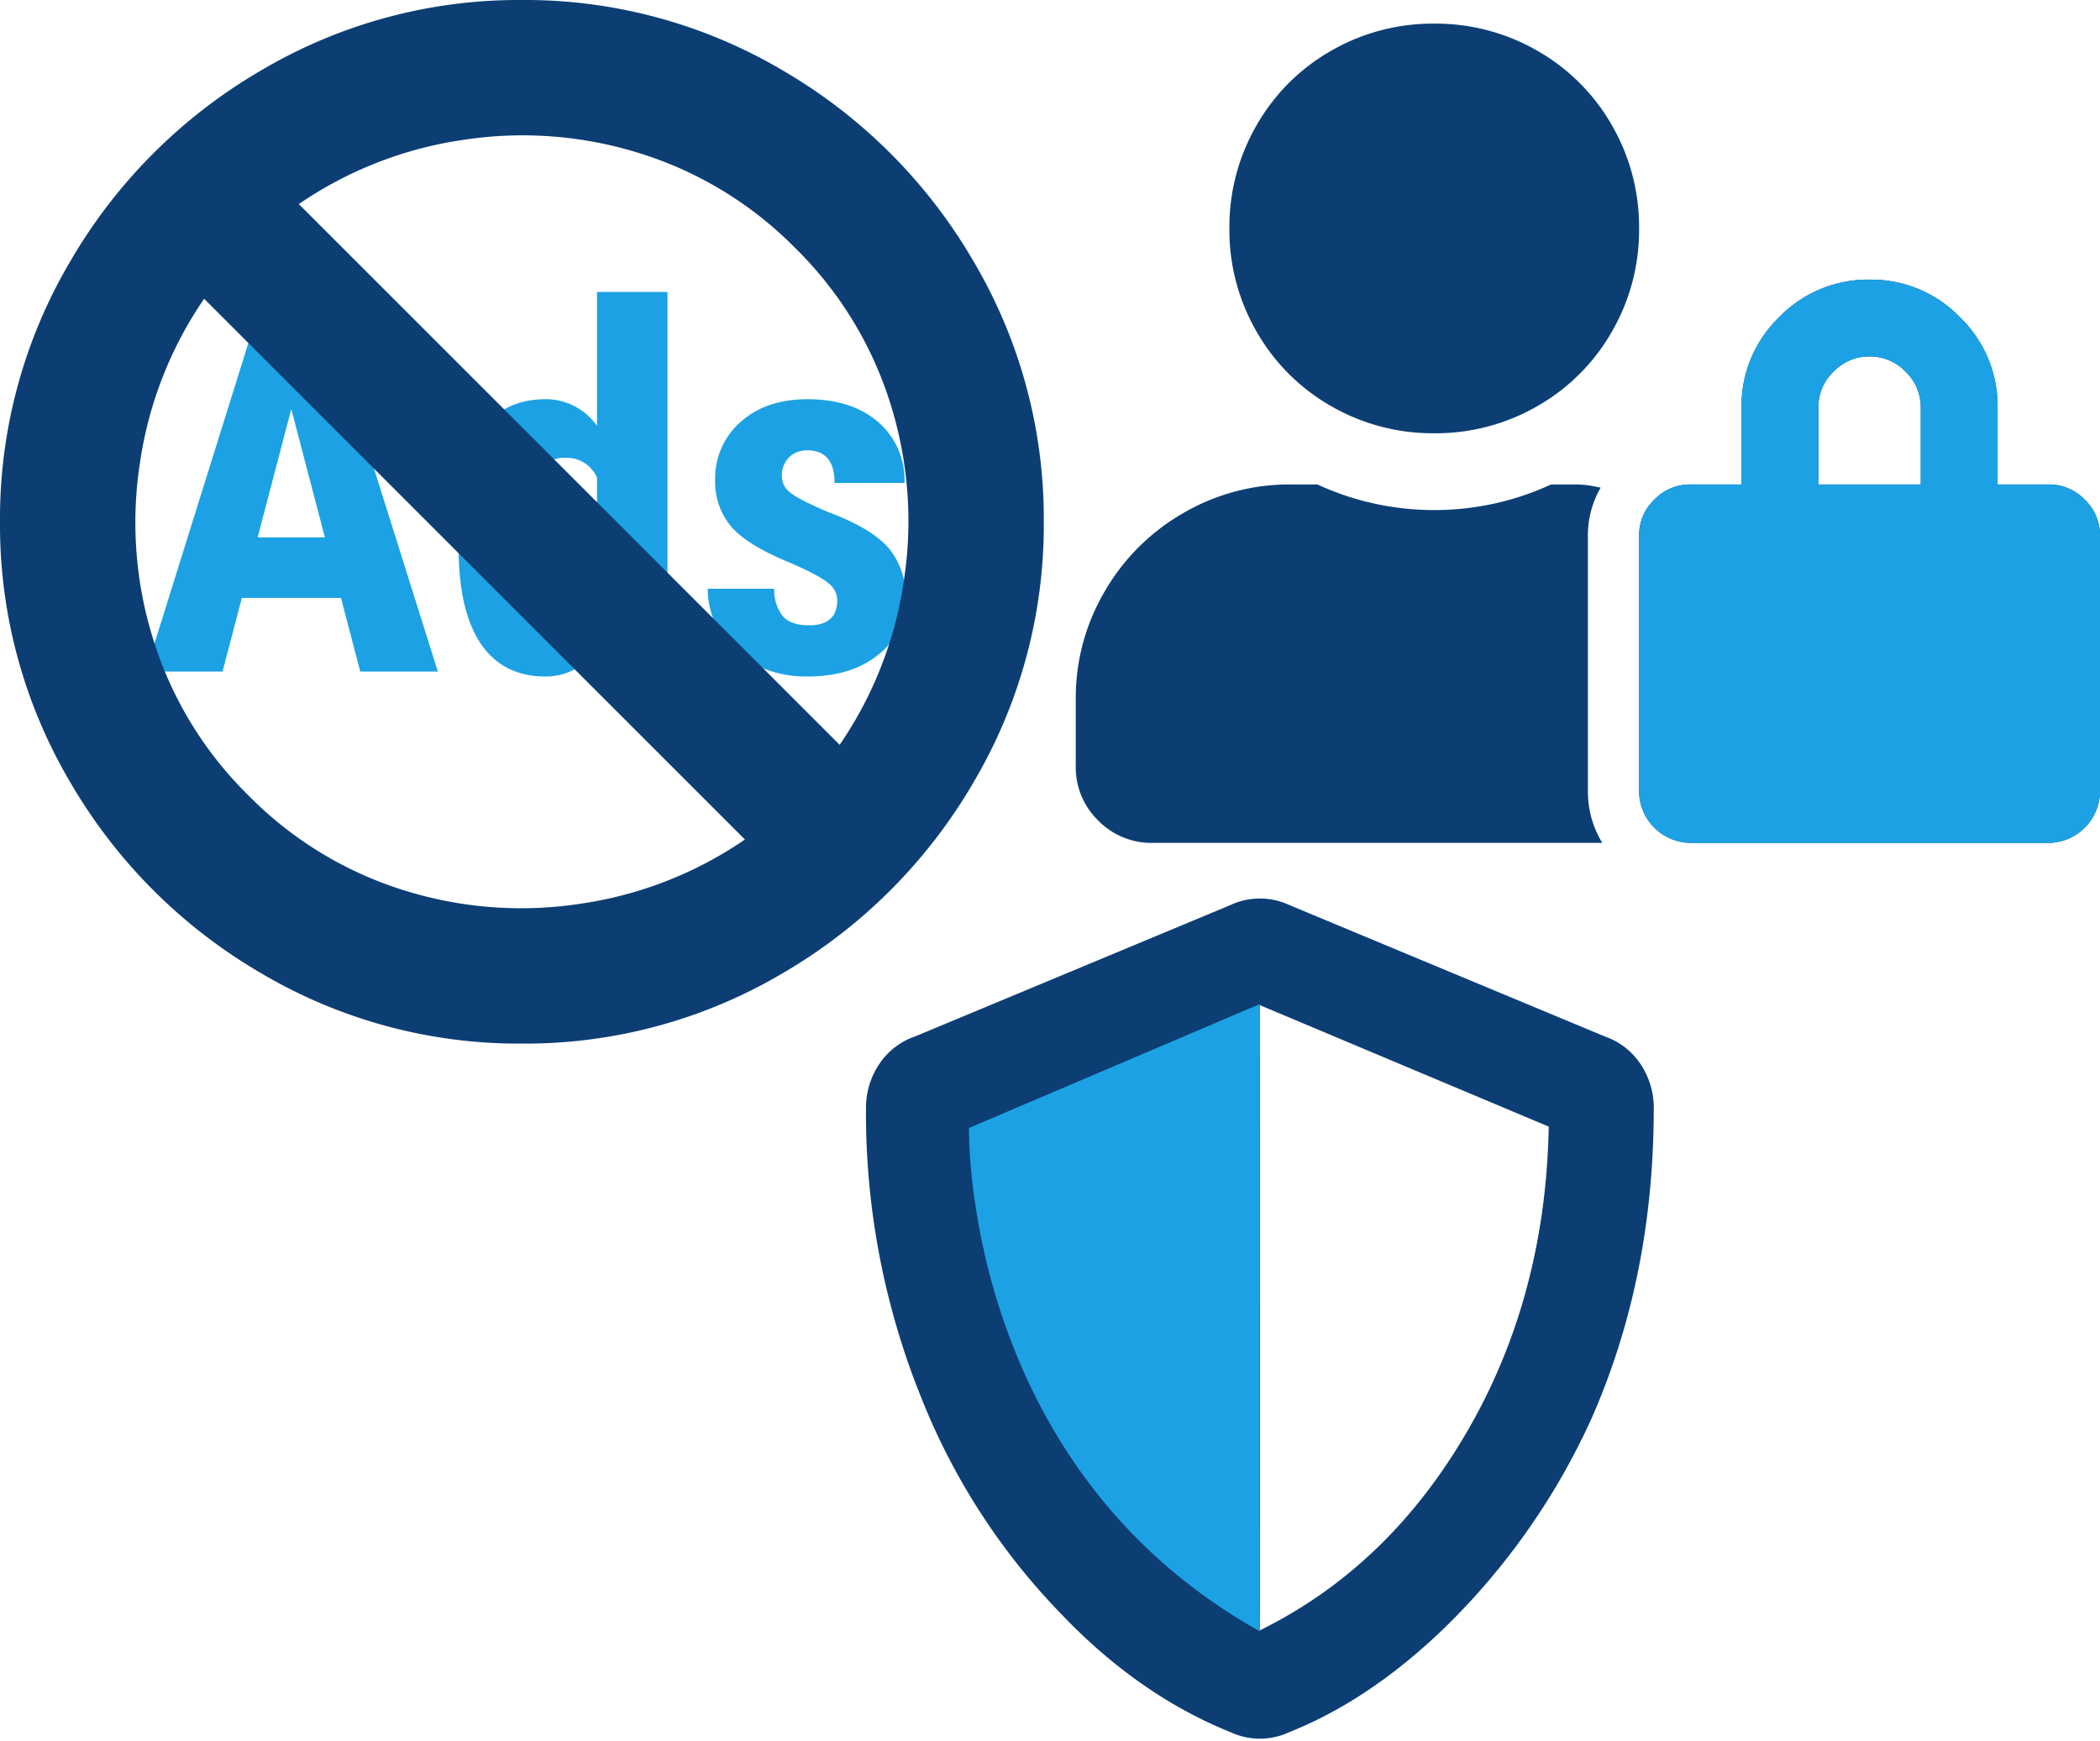 <svg xmlns="http://www.w3.org/2000/svg" width="394.205" height="326.939" viewBox="0 0 394.205 326.939">
  <g id="noAds" transform="translate(-286 -1510.063)">
    <g id="Group_25" data-name="Group 25" transform="translate(-382.563 32)">
      <path id="Path_25" data-name="Path 25" d="M6.146,27.44H-12.459l-3.619,13.826h-14.43L-9.4-26.288H3.084l21.25,67.555H9.765ZM-9.49,16.073H3.13L-3.18-8.008Zm37.721-1.438q0-12.342,4.176-18.42T44.563-9.864a11.722,11.722,0,0,1,9.651,5.011V-30H67.437V41.267H55.513l-.6-5.1q-4.037,6.032-10.393,6.032-7.888,0-12.04-6.032T28.231,18.439Zm13.177,3.294q0,7.424,1.578,10.37a5.56,5.56,0,0,0,5.336,2.946,6.4,6.4,0,0,0,5.892-3.48V4.844a6.258,6.258,0,0,0-5.846-3.712,5.651,5.651,0,0,0-5.289,2.923q-1.67,2.923-1.67,10.393Zm57.9,9.883a4.1,4.1,0,0,0-1.6-3.085q-1.6-1.415-7.122-3.828-8.12-3.294-11.159-6.82a12.958,12.958,0,0,1-3.039-8.769,14.017,14.017,0,0,1,4.756-10.88q4.756-4.292,12.6-4.292,8.259,0,13.223,4.269a14.346,14.346,0,0,1,4.965,11.46H98.8q0-6.124-5.1-6.124a4.74,4.74,0,0,0-3.433,1.3,4.8,4.8,0,0,0-1.346,3.619A3.8,3.8,0,0,0,90.4,7.605q1.485,1.276,7.006,3.642,8.027,2.969,11.344,6.612a13.478,13.478,0,0,1,3.317,9.442,13.2,13.2,0,0,1-5.057,10.811q-5.057,4.083-13.27,4.083A21.124,21.124,0,0,1,84,40.037a16.362,16.362,0,0,1-6.612-6.008A15.468,15.468,0,0,1,75,25.723H87.481a7.954,7.954,0,0,0,1.6,5.15q1.508,1.717,4.941,1.717Q99.312,32.59,99.312,27.811Z" transform="translate(726.421 1562.877)" fill="#1ca2e4"/>
      <path id="Path_24" data-name="Path 24" d="M49.531-85.938A94.967,94.967,0,0,0,.547-72.7,98.994,98.994,0,0,0-35.2-36.953,94.967,94.967,0,0,0-48.437,12.031,94.967,94.967,0,0,0-35.2,61.016,98.994,98.994,0,0,0,.547,96.766,94.967,94.967,0,0,0,49.531,110,94.967,94.967,0,0,0,98.516,96.766a98.994,98.994,0,0,0,35.751-35.751A94.967,94.967,0,0,0,147.5,12.031a94.967,94.967,0,0,0-13.234-48.984A98.994,98.994,0,0,0,98.516-72.7,94.967,94.967,0,0,0,49.531-85.938Zm51.355,46.614a70.352,70.352,0,0,1,17.777,29.035,73.5,73.5,0,0,1,2.568,33.38A73.06,73.06,0,0,1,109.182,53.9L7.658-47.619A73.06,73.06,0,0,1,38.47-59.668,73.5,73.5,0,0,1,71.851-57.1,70.352,70.352,0,0,1,100.886-39.323ZM-1.823,63.386A70.352,70.352,0,0,1-19.6,34.351,73.5,73.5,0,0,1-22.168.97,73.06,73.06,0,0,1-10.119-29.843L91.4,71.682A73.06,73.06,0,0,1,60.592,83.73a73.5,73.5,0,0,1-33.38-2.568A70.352,70.352,0,0,1-1.823,63.386Z" transform="translate(717 1564)" fill="#0c3e74"/>
    </g>
    <g id="Group_26" data-name="Group 26" transform="translate(-79.563 97.262)">
      <path id="Path_26" data-name="Path 26" d="M101-48.066Q101-16.333,89.3,10.162A129.456,129.456,0,0,1,62.186,48.98Q48.014,62.844,32.61,69.005a13.094,13.094,0,0,1-11.091,0Q3.958,61.919-10.83,46.207A123.482,123.482,0,0,1-36.4,6.465a142.444,142.444,0,0,1-10.475-54.53,14.659,14.659,0,0,1,2.465-8.318,13.286,13.286,0,0,1,6.778-5.237L21.519-86.268a13.093,13.093,0,0,1,11.091,0L91.761-61.621a13.286,13.286,0,0,1,6.778,5.237A14.66,14.66,0,0,1,101-48.066ZM27.064,49.9h0q23.106-11.4,37.586-35.121Q80.671-11.4,81.287-44.677l-54.222-22.8Z" transform="translate(575 1669)" fill="#0c3e74" stroke="rgba(0,0,0,0)" stroke-width="1"/>
      <path id="Path_27" data-name="Path 27" d="M-14881.338-19792.174l-54.6,23.271s-1.49,63.17,54.6,94.514C-14881.475-19688.637-14881.338-19792.174-14881.338-19792.174Z" transform="translate(15483.402 21393.484)" fill="#1ca2e4"/>
    </g>
    <g id="Group_27" data-name="Group 27" transform="translate(175.438 -115)">
      <path id="Path_28" data-name="Path 28" d="M33.634,8.634a17.871,17.871,0,0,1,2.4-9.013l-1.5-.3a18.075,18.075,0,0,0-2.7-.3H26.724A52.169,52.169,0,0,1,4.794,3.827,52.169,52.169,0,0,1-17.137-.98h-5.107A39.4,39.4,0,0,0-42.372,4.428a39.924,39.924,0,0,0-14.72,14.72A39.4,39.4,0,0,0-62.5,39.276V51.894a13.906,13.906,0,0,0,4.206,10.214A13.906,13.906,0,0,0-48.08,66.314H36.338a18.376,18.376,0,0,1-2.7-9.613ZM4.794-10.593A38.129,38.129,0,0,0,24.171-15.7,37.41,37.41,0,0,0,38.14-29.67a38.129,38.129,0,0,0,5.107-19.377A38.129,38.129,0,0,0,38.14-68.423,37.41,37.41,0,0,0,24.171-82.393,38.129,38.129,0,0,0,4.794-87.5a38.129,38.129,0,0,0-19.377,5.107A37.41,37.41,0,0,0-28.553-68.423,38.129,38.129,0,0,0-33.66-49.046,38.129,38.129,0,0,0-28.553-29.67,37.41,37.41,0,0,0-14.583-15.7,38.129,38.129,0,0,0,4.794-10.593ZM120.154-.98h-9.613V-15.4a23.143,23.143,0,0,0-7.06-16.974,23.143,23.143,0,0,0-16.974-7.06,23.143,23.143,0,0,0-16.974,7.06A23.143,23.143,0,0,0,62.474-15.4V-.98H52.861A9.239,9.239,0,0,0,46.1,1.874a9.239,9.239,0,0,0-2.854,6.759V56.7a9.747,9.747,0,0,0,9.613,9.613h67.294a9.747,9.747,0,0,0,9.613-9.613V8.634a9.239,9.239,0,0,0-2.854-6.759A9.239,9.239,0,0,0,120.154-.98Zm-24.033,0H76.894V-15.4a9.239,9.239,0,0,1,2.854-6.759,9.239,9.239,0,0,1,6.759-2.854,9.239,9.239,0,0,1,6.759,2.854A9.239,9.239,0,0,1,96.121-15.4Z" transform="translate(375 1717)" fill="#0c3e74"/>
      <path id="Path_29" data-name="Path 29" d="M103.782-8.421H94.169v-14.42a23.143,23.143,0,0,0-7.06-16.974,23.143,23.143,0,0,0-16.974-7.06,23.143,23.143,0,0,0-16.974,7.06A23.143,23.143,0,0,0,46.1-22.842v14.42H36.488a9.239,9.239,0,0,0-6.759,2.854,9.239,9.239,0,0,0-2.854,6.759V49.259a9.747,9.747,0,0,0,9.613,9.613h67.294a9.747,9.747,0,0,0,9.613-9.613V1.192a9.239,9.239,0,0,0-2.854-6.759A9.239,9.239,0,0,0,103.782-8.421Zm-24.033,0H60.522v-14.42A9.239,9.239,0,0,1,63.376-29.6a9.239,9.239,0,0,1,6.759-2.854A9.239,9.239,0,0,1,76.895-29.6a9.239,9.239,0,0,1,2.854,6.759Z" transform="translate(391.372 1724.442)" fill="#1ca2e4"/>
    </g>
  </g>
</svg>
